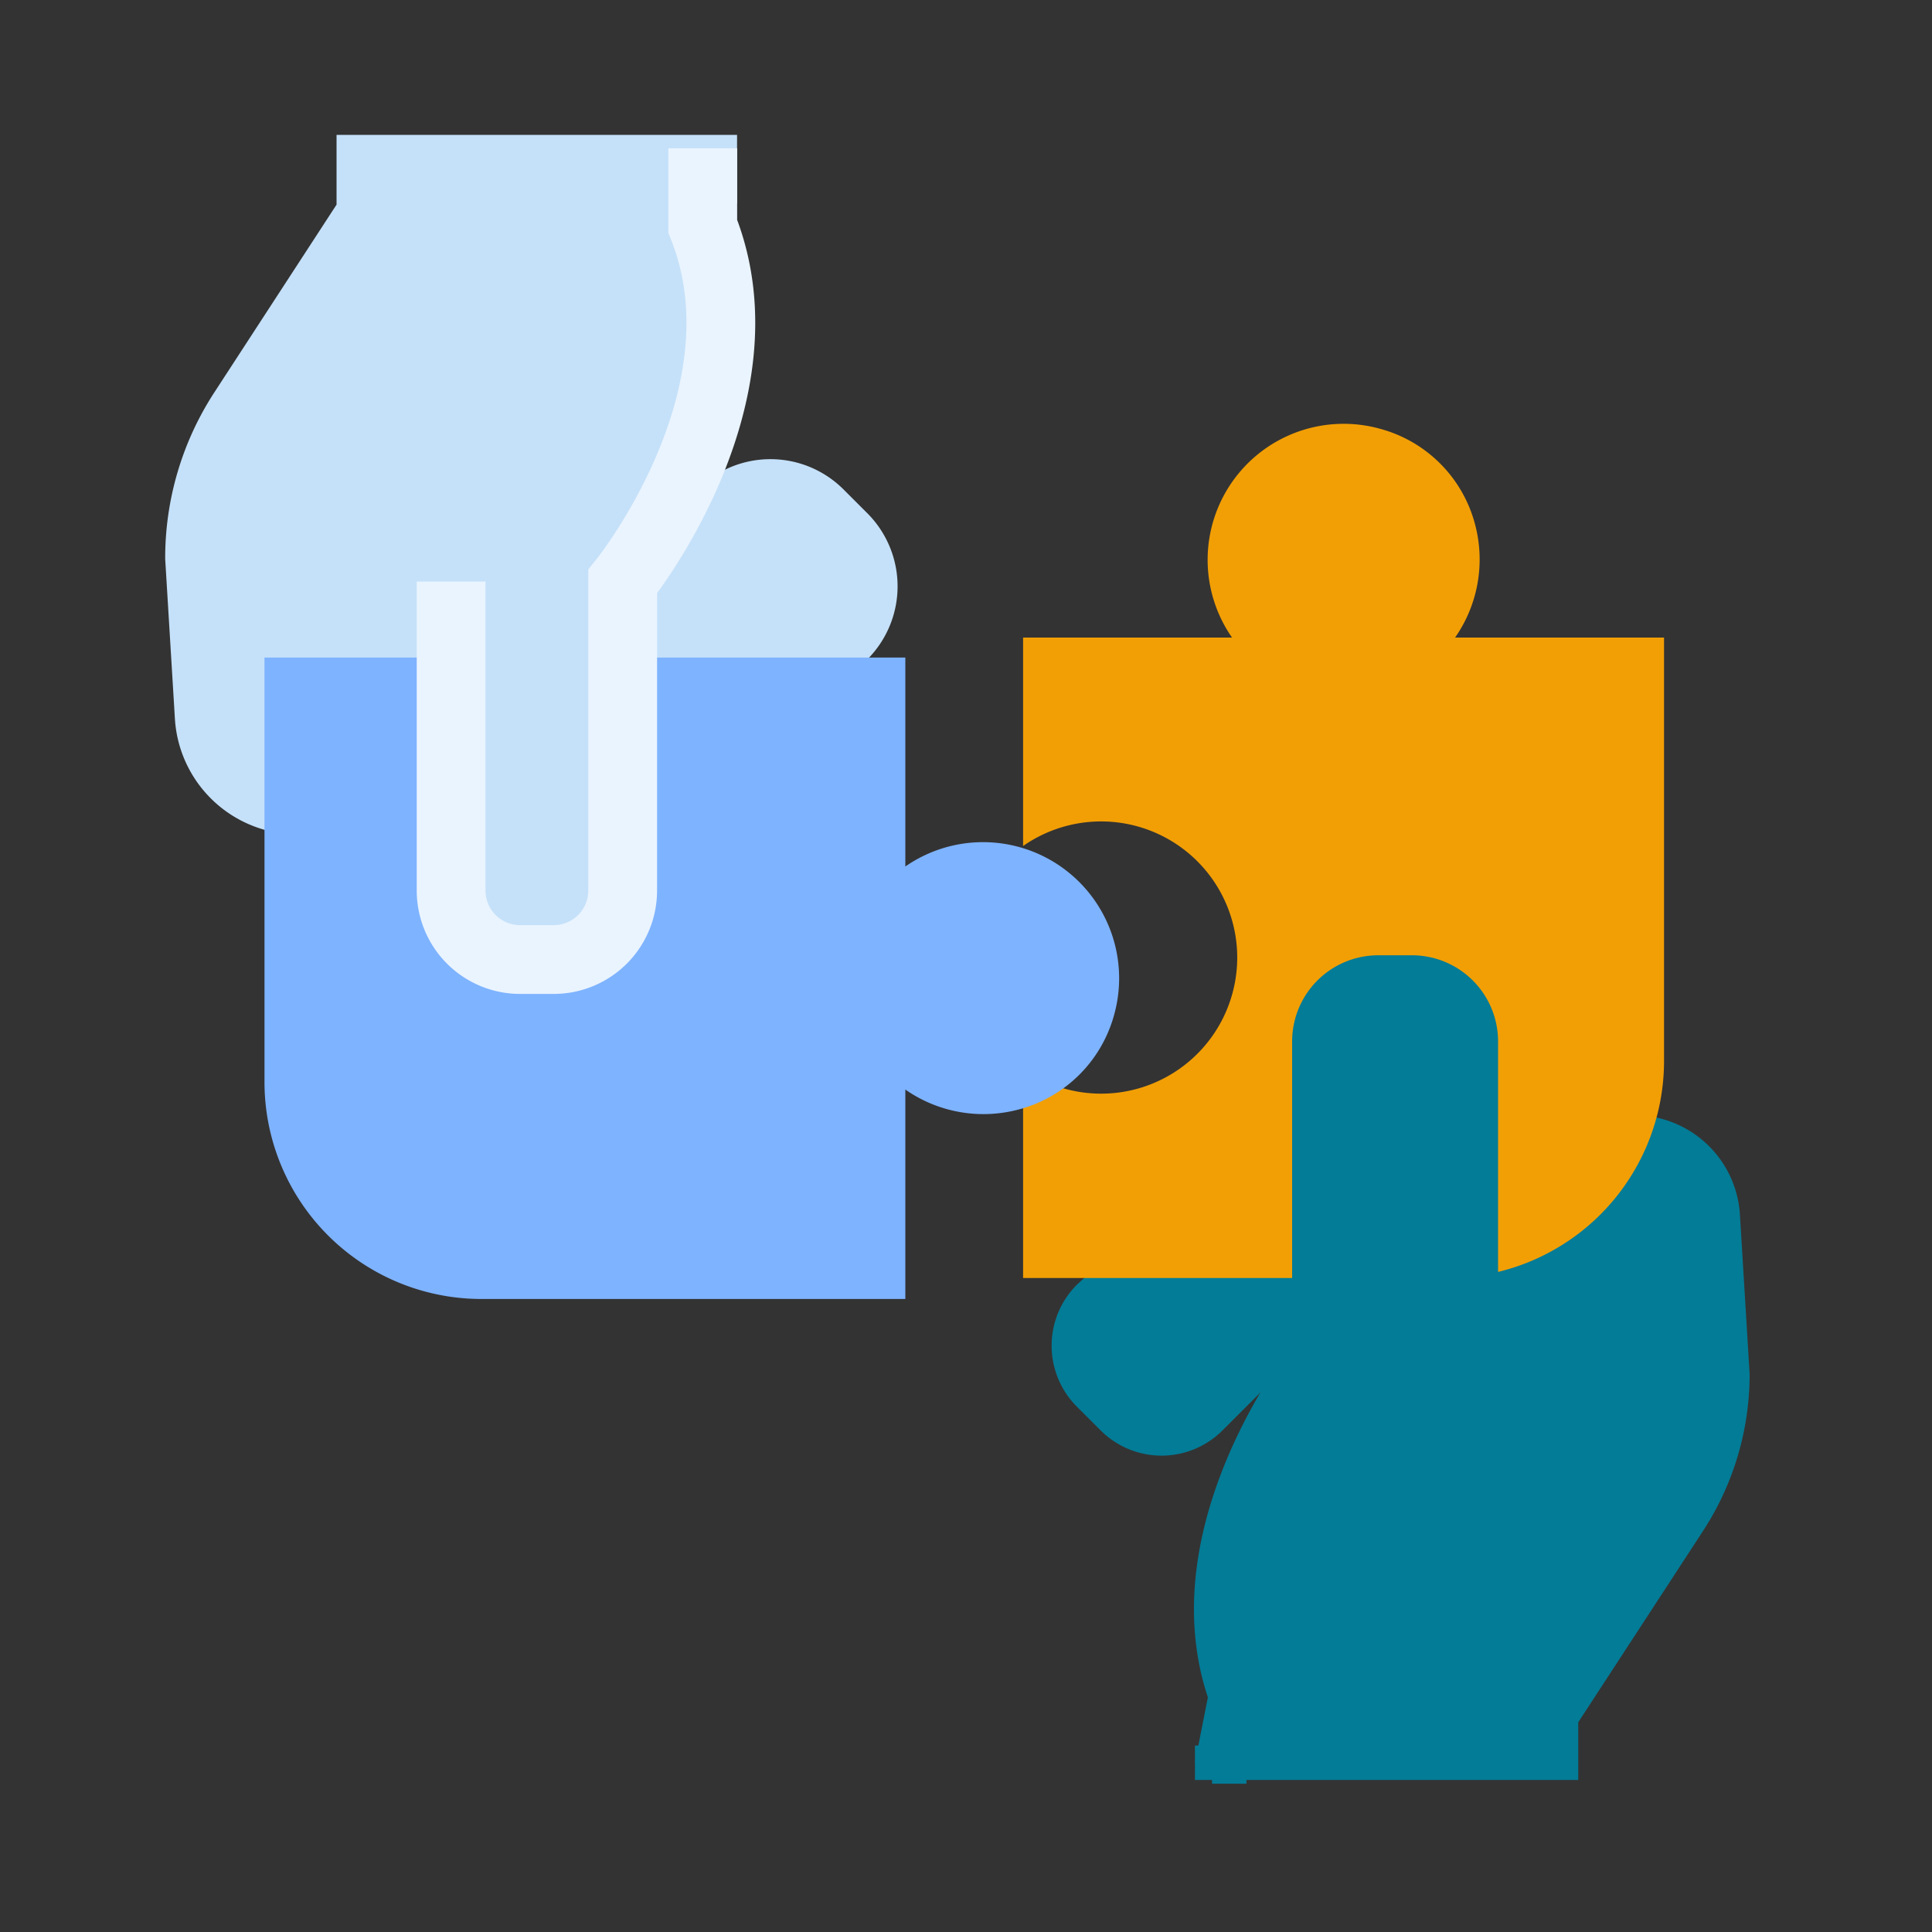 <svg xmlns="http://www.w3.org/2000/svg" viewBox="0 0 200 200"><rect x="0" y="0" width="200" height="200" fill="#333333" stroke="none"/><defs><style>.cls-1{fill:#037c97;stroke:#037c97;stroke-width:3.56px;}.cls-2{fill:#f29f05;}.cls-3,.cls-5{fill:#c5e1f9;stroke-width:7.12px;}.cls-3{stroke:#c5e1f9;}.cls-4{fill:#7eb3ff;}.cls-5{stroke:#eaf4fe;}</style></defs><g id="Icons"><path class="cls-1" d="M132.11,140l-6.83,6.83a7.14,7.14,0,0,1-10.07,0l-2.49-2.49a7.14,7.14,0,0,1,0-10.07l12.9-11.84,42.44-5.14a9.19,9.19,0,0,1,10.28,8.55l1,16.45a27.86,27.86,0,0,1-4.52,15.2L161.6,177.76v4.72H123.7"/><path class="cls-2" d="M150.63,66a14.13,14.13,0,0,0,2.08-11.67,13.9,13.9,0,0,0-9.8-9.93A14.08,14.08,0,0,0,127.54,66H105.91V87.58a14.09,14.09,0,1,1,0,23.09V132.3h43.88a22.47,22.47,0,0,0,22.47-22.47V66Z"/><path class="cls-1" d="M127.25,184.65v-8.08c-7.1-17.76,8.29-36.77,8.29-36.77v-32a7.14,7.14,0,0,1,7.12-7.13h3.52a7.14,7.14,0,0,1,7.12,7.13v32"/><path class="cls-3" d="M67.89,60l6.83-6.83a7.14,7.14,0,0,1,10.07,0l2.49,2.49a7.14,7.14,0,0,1,0,10.07L74.38,77.61,31.94,82.75A9.19,9.19,0,0,1,21.66,74.2l-1-16.45a27.86,27.86,0,0,1,4.52-15.2L38.4,22.24V17.52H76.3"/><path class="cls-4" d="M93.72,112.79a14.13,14.13,0,0,0,11.67,2.08,13.91,13.91,0,0,0,9.94-9.8A14.09,14.09,0,0,0,93.72,89.7V68.07H27.38V112a22.46,22.46,0,0,0,22.46,22.47H93.72Z"/><path class="cls-5" d="M72.75,15.35v8.08c7.1,17.76-8.29,36.77-8.29,36.77v32a7.14,7.14,0,0,1-7.12,7.13H53.82a7.14,7.14,0,0,1-7.12-7.13v-32"/></g></svg>